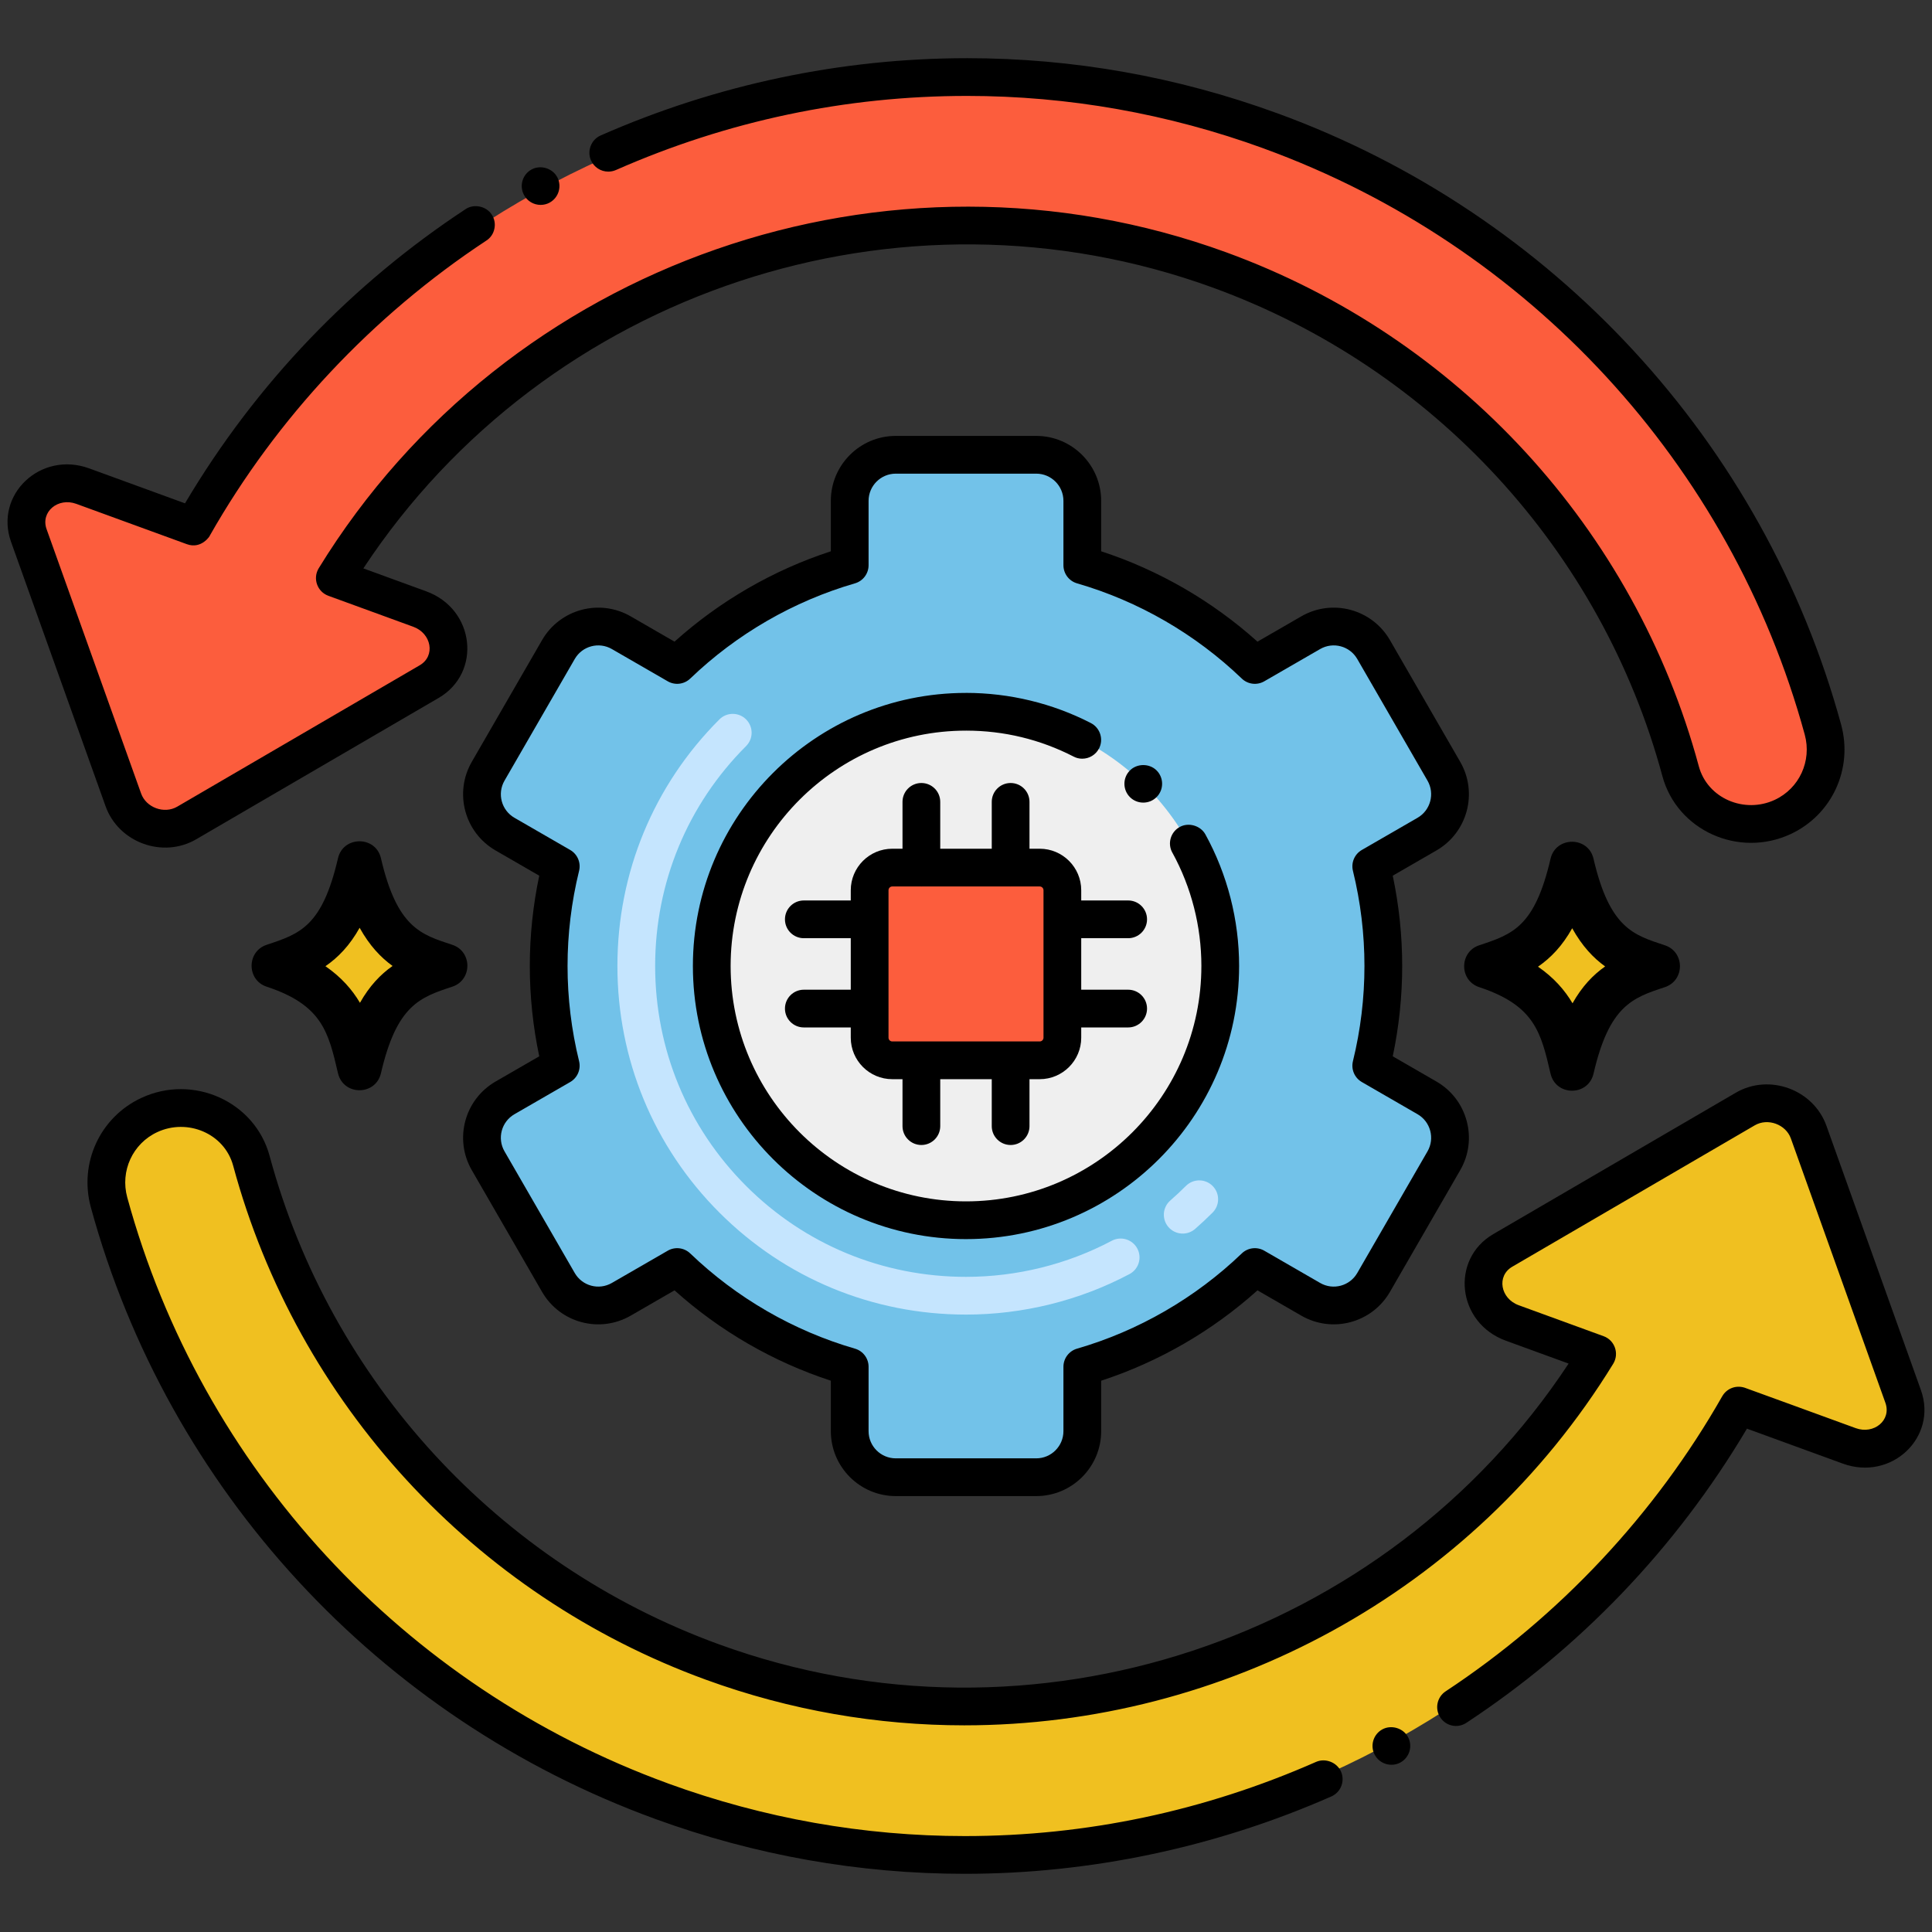 <svg xmlns="http://www.w3.org/2000/svg" height="512" viewBox="0 0 256 256" width="512"><rect x="0" y="0" width="256" height="256" fill="#333333" stroke="none"/><g id="Icons"><g><path d="m189.082 145.473-7.385-4.264c1.038-4.234 1.6-8.655 1.6-13.209s-.562-8.975-1.6-13.209l7.385-4.264c2.919-1.685 3.919-5.417 2.234-8.336l-9.306-16.119c-1.685-2.919-5.417-3.919-8.336-2.234l-7.4 4.272c-6.358-6.102-14.168-10.696-22.865-13.215v-8.531c0-3.37-2.732-6.103-6.102-6.103h-18.613c-3.37 0-6.103 2.732-6.103 6.103v8.531c-8.697 2.519-16.506 7.113-22.865 13.215l-7.4-4.272c-2.919-1.685-6.651-.685-8.336 2.234l-9.306 16.119c-1.685 2.919-.685 6.651 2.234 8.336l7.385 4.264c-1.038 4.234-1.6 8.655-1.6 13.209s.562 8.975 1.6 13.209l-7.385 4.264c-2.919 1.685-3.919 5.417-2.234 8.336l9.306 16.119c1.685 2.919 5.417 3.919 8.336 2.234l7.4-4.272c6.358 6.102 14.168 10.696 22.865 13.215v8.531c0 3.37 2.732 6.103 6.103 6.103h18.613c3.37 0 6.102-2.732 6.102-6.103v-8.531c8.697-2.519 16.506-7.113 22.865-13.215l7.4 4.272c2.919 1.685 6.651.685 8.336-2.234l9.306-16.119c1.685-2.918.685-6.651-2.234-8.336z" fill="#72c2e9"></path><circle cx="128" cy="128" fill="#efefef" r="33.688"></circle><path d="m137.768 140.498h-19.537c-1.657 0-3-1.343-3-3v-19.537c0-1.657 1.343-3 3-3h19.537c1.657 0 3 1.343 3 3v19.537c0 1.657-1.343 3-3 3z" fill="#fc5d3d"></path><path d="m4.278 71.172 12.478 34.897c1.191 3.331 5.308 4.833 8.364 3.051l32.016-18.668c3.912-2.281 3.172-7.963-1.246-9.574l-11.214-4.09c23.813-38.777 72.458-56.847 116.835-40.66 30.828 11.245 52.778 36.347 60.829 66.156 1.552 5.745 8.082 8.552 13.477 6.041 4.348-2.024 6.576-6.907 5.312-11.533-9.884-36.169-36.679-65.821-72.916-79.038-54.513-19.885-114.448 3.36-142.216 52.22l-14.601-5.326c-4.419-1.611-8.643 2.26-7.118 6.524z" fill="#fc5d3d"></path><path d="m14.871 159.208c9.883 36.168 36.678 65.82 72.916 79.038 54.514 19.884 114.448-3.36 142.217-52.221l14.601 5.326c4.418 1.612 8.642-2.26 7.118-6.523l-12.478-34.897c-1.191-3.331-5.308-4.833-8.364-3.051l-32.016 18.668c-3.912 2.281-3.172 7.963 1.246 9.574l11.21 4.089c-23.813 38.776-72.455 56.848-116.831 40.662-30.828-11.245-52.778-36.347-60.829-66.156-1.552-5.745-8.082-8.553-13.477-6.041-4.349 2.023-6.578 6.906-5.313 11.532z" fill="#f0c020"></path><path d="m220.596 125.252c-4.102-1.353-7.302-2.221-9.446-11.459-.693-3.013-5.004-3.002-5.696 0-2.1 9.028-5.026 9.996-9.446 11.459-2.661.88-2.672 4.674 0 5.553 7.357 2.43 8.182 6.026 9.446 11.459.704 3.013 4.993 3.013 5.696 0 2.089-9.028 5.18-10.051 9.446-11.459 2.673-.879 2.673-4.673 0-5.553z"></path><path d="m212.69 128.057c-1.617 1.133-3.068 2.661-4.322 4.883-1.034-1.748-2.474-3.398-4.575-4.85 1.694-1.166 3.222-2.749 4.531-5.092 1.32 2.375 2.815 3.948 4.366 5.059z" fill="#f0c020"></path><path d="m59.926 125.19c-4.102-1.353-7.302-2.221-9.446-11.459-.693-3.013-5.004-3.002-5.696 0-2.1 9.028-5.026 9.996-9.446 11.459-2.661.88-2.672 4.674 0 5.553 7.357 2.43 8.182 6.026 9.446 11.459.704 3.013 4.993 3.013 5.696 0 2.089-9.028 5.18-10.051 9.446-11.459 2.672-.879 2.672-4.673 0-5.553z"></path><path d="m52.019 127.994c-1.617 1.133-3.068 2.661-4.322 4.883-1.034-1.748-2.474-3.398-4.575-4.85 1.694-1.166 3.222-2.749 4.531-5.092 1.32 2.376 2.816 3.948 4.366 5.059z" fill="#f0c020"></path><path d="m127.999 174.189c-12.357 0-23.961-4.8-32.675-13.515-8.714-8.714-13.514-20.318-13.514-32.676s4.8-23.961 13.515-32.674c.976-.977 2.559-.977 3.536 0 .976.977.976 2.56 0 3.535-7.771 7.769-12.05 18.117-12.05 29.139s4.279 21.372 12.049 29.142c7.77 7.771 18.118 12.05 29.139 12.05 6.734 0 13.416-1.655 19.323-4.786 1.218-.645 2.731-.183 3.38 1.038.646 1.22.182 2.733-1.038 3.38-6.626 3.511-14.117 5.367-21.665 5.367zm26.832-11.589c-.908-1.041-.8-2.62.24-3.527.702-.612 1.398-1.263 2.068-1.933.977-.977 2.559-.977 3.535 0s.977 2.559 0 3.535c-.75.75-1.529 1.479-2.316 2.165-1.041.906-2.618.801-3.527-.24z" fill="#c5e5fe"></path><path d="m128 164.188c19.95 0 36.181-16.227 36.188-36.176 0-.004.001-.009.001-.013 0-6.101-1.55-12.13-4.47-17.44-.64-1.16-2.229-1.63-3.4-.979-1.21.67-1.649 2.189-.979 3.399 0 0 0 0 .01.011 2.509 4.567 3.838 9.755 3.84 15.002 0 .002-.001.005-.001.007 0 17.197-13.991 31.188-31.188 31.188s-31.189-13.99-31.189-31.187 13.991-31.188 31.188-31.188c.005 0 .01-.001.015-.001 5.014.002 9.809 1.162 14.245 3.44.36.189.74.28 1.14.28.94 0 1.79-.521 2.23-1.36.63-1.22.14-2.73-1.08-3.36-5.08-2.62-10.8-4-16.55-4-.009 0-.017.002-.026.003-19.942.012-36.162 16.241-36.162 36.186 0 19.954 16.234 36.188 36.188 36.188z"></path><path d="m149.74 105.64c.47.46 1.09.71 1.75.71.68 0 1.319-.27 1.79-.76.96-.98.939-2.57-.051-3.53-.96-.93-2.6-.91-3.529.05-.96.98-.94 2.561.029 3.521.011-.001.011.009.011.009z"></path><path d="m62.519 155.06 9.306 16.119c2.376 4.116 7.633 5.528 11.751 3.148l5.802-3.35c5.992 5.384 13.089 9.486 20.713 11.973v6.686c0 4.743 3.859 8.603 8.603 8.603h18.613c4.743 0 8.603-3.859 8.603-8.603v-6.686c7.623-2.486 14.721-6.589 20.713-11.973l5.802 3.35c4.117 2.377 9.372.97 11.751-3.148l9.307-16.119c1.148-1.99 1.454-4.309.858-6.528-.595-2.22-2.018-4.074-4.008-5.223l-5.787-3.342c1.668-7.906 1.67-16.017 0-23.934l5.787-3.342c4.117-2.376 5.526-7.632 3.149-11.751l-9.307-16.119c-2.377-4.116-7.633-5.528-11.751-3.148l-5.802 3.35c-5.992-5.384-13.09-9.486-20.713-11.973v-6.686c0-4.743-3.859-8.603-8.603-8.603h-18.613c-4.744 0-8.603 3.859-8.603 8.603v6.686c-7.624 2.486-14.721 6.589-20.713 11.973l-5.802-3.35c-4.115-2.377-9.374-.97-11.751 3.148l-9.306 16.119c-2.376 4.117-.97 9.374 3.148 11.751l5.788 3.342c-1.668 7.901-1.671 16.019 0 23.934l-5.788 3.342c-4.115 2.376-5.525 7.632-3.147 11.751zm5.649-7.421 7.386-4.265c.963-.556 1.443-1.681 1.178-2.761-2.037-8.299-2.038-16.922 0-25.227.265-1.08-.215-2.205-1.178-2.761l-7.386-4.265c-1.723-.995-2.314-3.196-1.318-4.921l9.306-16.119c1.002-1.735 3.208-2.307 4.921-1.318l7.4 4.272c.964.558 2.179.41 2.981-.361 6.146-5.898 13.694-10.262 21.829-12.617 1.069-.31 1.805-1.288 1.805-2.401v-8.531c0-1.986 1.616-3.603 3.603-3.603h18.613c1.986 0 3.603 1.616 3.603 3.603v8.531c0 1.113.735 2.092 1.805 2.401 8.135 2.355 15.683 6.719 21.828 12.617.803.771 2.018.919 2.981.361l7.4-4.272c1.724-.994 3.923-.408 4.921 1.318l9.307 16.119c.993 1.721.401 3.928-1.319 4.921l-7.385 4.265c-.963.556-1.442 1.681-1.178 2.761 2.035 8.299 2.037 16.92 0 25.227-.265 1.08.215 2.205 1.178 2.761l7.385 4.265c1.721.993 2.313 3.2 1.319 4.921l-9.307 16.119c-.989 1.711-3.185 2.323-4.921 1.318l-7.4-4.272c-.964-.558-2.179-.41-2.981.361-6.146 5.898-13.693 10.262-21.828 12.617-1.069.31-1.805 1.288-1.805 2.401v8.531c0 1.986-1.616 3.603-3.603 3.603h-18.613c-1.986 0-3.603-1.616-3.603-3.603v-8.531c0-1.113-.736-2.092-1.805-2.401-8.135-2.355-15.683-6.719-21.829-12.617-.806-.775-2.025-.915-2.981-.361l-7.4 4.272c-1.731 1.001-3.93.399-4.921-1.318l-9.306-16.119c-.996-1.724-.407-3.925 1.318-4.921z"></path><path d="m149.488 124.317c1.381 0 2.5-1.119 2.5-2.5s-1.119-2.5-2.5-2.5h-6.22v-1.356c0-3.032-2.468-5.5-5.5-5.5h-1.355v-6.209c0-1.381-1.119-2.5-2.5-2.5s-2.5 1.119-2.5 2.5v6.209h-6.826v-6.209c0-1.381-1.119-2.5-2.5-2.5s-2.5 1.119-2.5 2.5v6.209h-1.356c-3.033 0-5.5 2.468-5.5 5.5v1.356h-6.22c-1.381 0-2.5 1.119-2.5 2.5s1.119 2.5 2.5 2.5h6.22v6.825h-6.22c-1.381 0-2.5 1.119-2.5 2.5s1.119 2.5 2.5 2.5h6.22v1.355c0 3.032 2.467 5.5 5.5 5.5h1.356v6.221c0 1.381 1.119 2.5 2.5 2.5s2.5-1.119 2.5-2.5v-6.221h6.826v6.221c0 1.381 1.119 2.5 2.5 2.5s2.5-1.119 2.5-2.5v-6.221h1.355c3.032 0 5.5-2.468 5.5-5.5v-1.355h6.22c1.381 0 2.5-1.119 2.5-2.5s-1.119-2.5-2.5-2.5h-6.22v-6.825zm-11.719 13.681h-3.826c-.01 0-.019-.003-.029-.003s-.019.003-.029.003h-11.768c-.01 0-.019-.003-.029-.003s-.019.003-.029.003h-3.827c-.276 0-.5-.225-.5-.5v-3.826c0-.01.003-.019.003-.029s-.003-.019-.003-.029v-11.767c0-.01.003-.019.003-.029s-.003-.019-.003-.029v-3.827c0-.275.224-.5.5-.5h3.827c.01 0 .019.003.029.003s.019-.003.029-.003h11.768c.01 0 .019.003.029.003s.019-.003.029-.003h3.826c.275 0 .5.225.5.5v3.827c0 .01-.003.019-.003.029s.003.019.003.029v11.767c0 .01-.003.019-.003.029s.003.019.003.029v3.826c0 .275-.225.5-.5.5z"></path><path d="m13.989 106.83c1.723 4.817 7.587 6.956 12.008 4.38l32.135-18.736c5.71-3.331 4.824-11.756-1.653-14.119l-8.333-3.039c24.21-36.712 71.06-52.344 112.633-37.18 29.188 10.646 51.43 34.835 59.497 64.705 1.945 7.207 10.115 10.876 16.995 7.678 5.476-2.548 8.288-8.647 6.688-14.502-10.216-37.388-38.156-67.676-74.741-81.021-.012-.004-.025-.005-.037-.009-13.238-4.831-27.046-7.277-41.022-7.277h-.02c-16.656 0-33.222 3.493-48.55 10.24-.61.27-1.08.76-1.32 1.39-.24.62-.23 1.3.04 1.91.4.91 1.3 1.49 2.29 1.49.35 0 .69-.07 1.01-.21 14.81-6.521 30.46-9.82 46.53-9.82 13.406 0 26.642 2.345 39.33 6.966.013.005.024.013.037.018 35.063 12.79 61.842 41.814 71.631 77.642.955 3.496-.716 7.134-3.975 8.65-4.009 1.866-8.904-.175-10.06-4.448-8.489-31.438-31.896-56.896-62.61-68.099-44.762-16.329-95.337 1.273-120.255 41.85-.829 1.35-.208 3.118 1.274 3.657l11.255 4.105c2.404.877 2.97 3.866.848 5.102l-32.135 18.737c-1.73 1.006-4.116.117-4.781-1.744l-12.525-35.027c-.822-2.298 1.515-4.24 3.933-3.357l14.656 5.346c1.967.719 3.129-1.2 3.028-1.117 8.88-15.631 21.55-29.15 36.65-39.11.56-.36.94-.92 1.07-1.58.14-.65.01-1.32-.36-1.88-.73-1.11-2.35-1.45-3.46-.71-.01 0-.01 0-.01.01-14.92 9.823-27.688 22.982-37.166 38.974l-12.695-4.631c-6.44-2.351-12.592 3.482-10.354 9.738z"></path><path d="m242.011 149.17c-1.722-4.813-7.583-6.958-12.008-4.38l-32.135 18.736c-5.711 3.329-4.824 11.756 1.653 14.119l8.328 3.037c-24.211 36.711-71.057 52.347-112.628 37.182-29.188-10.646-51.431-34.835-59.498-64.704-1.945-7.202-10.119-10.883-16.996-7.679-5.475 2.549-8.288 8.647-6.688 14.502 10.216 37.389 38.157 67.677 74.742 81.021.001 0 .002 0 .004.001.001.001.005.005.005.005 13.25 4.83 27.06 7.28 41.05 7.28h.02c16.606 0 33.221-3.506 48.55-10.25 1.302-.578 1.82-2.081 1.279-3.3-.54-1.221-2.069-1.82-3.3-1.28-14.81 6.52-30.46 9.83-46.53 9.83-13.408 0-26.645-2.347-39.335-6.969-.011-.004-.02-.011-.031-.015-35.063-12.789-61.842-41.814-71.631-77.642-.956-3.495.716-7.134 3.975-8.65 3.99-1.857 8.899.155 10.059 4.448 8.491 31.438 31.897 56.896 62.611 68.099 11.226 4.095 22.812 6.056 34.271 6.055 34.236-.002 67.311-17.506 85.98-47.907.824-1.342.215-3.115-1.274-3.657l-11.25-4.104c-2.421-.882-2.956-3.874-.85-5.102l32.136-18.737c1.72-1.003 4.113-.125 4.78 1.744l12.525 35.027c.828 2.314-1.531 4.232-3.934 3.356-2.992-1.09-14.223-5.192-14.718-5.361-1.215-.383-2.391.148-2.951 1.113-.004.008-.011.013-.015.021-8.891 15.63-21.561 29.15-36.65 39.1-1.149.761-1.47 2.311-.71 3.46.714 1.103 2.237 1.515 3.46.711 14.816-9.759 27.623-22.876 37.174-38.976l12.696 4.63c6.459 2.354 12.588-3.49 10.356-9.737z"></path><path d="m70.43 22.46c-1.21.66-1.65 2.18-.99 3.39.43.8 1.28 1.3 2.19 1.3.42 0 .83-.1 1.2-.3 0 0 0 0 .01-.01 1.2-.66 1.64-2.18.99-3.38-.64-1.18-2.22-1.65-3.4-1z"></path><path d="m185.56 233.54c1.21-.66 1.66-2.181 1-3.391-.63-1.17-2.21-1.64-3.39-1-1.21.66-1.66 2.181-1 3.391.693 1.262 2.264 1.627 3.39 1z"></path></g></g></svg>